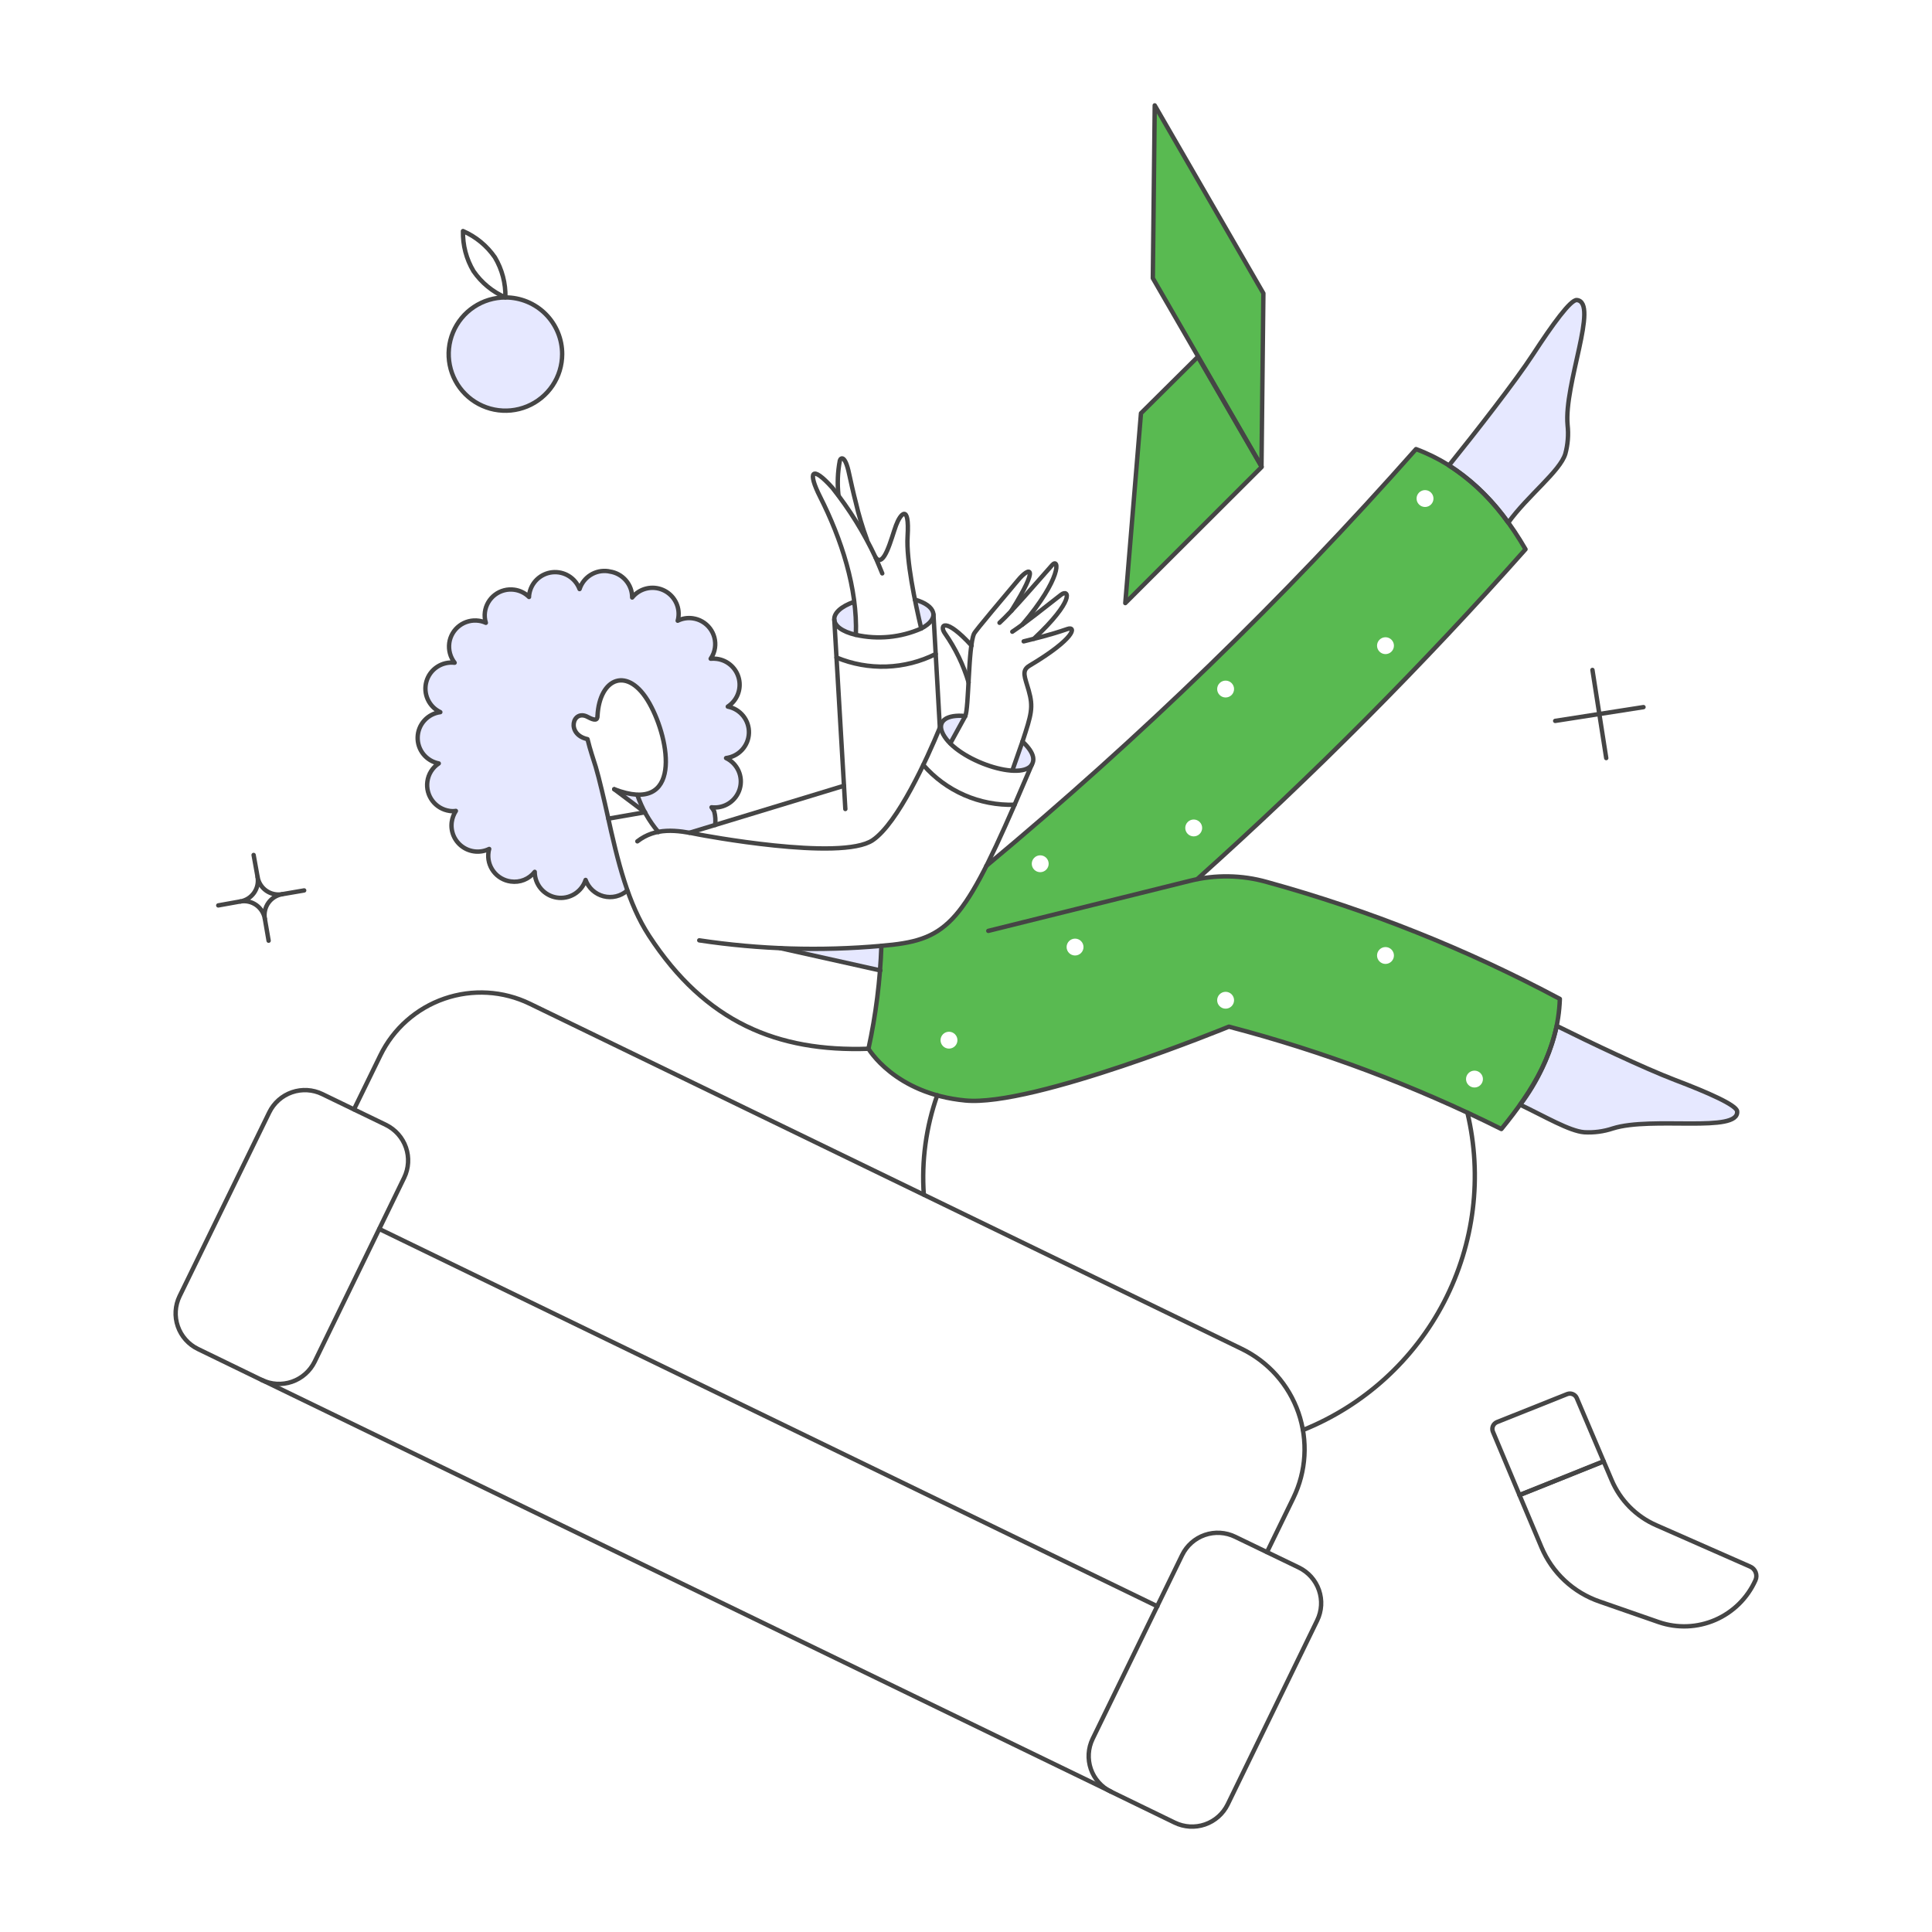 <?xml version="1.0" encoding="UTF-8"?> <svg xmlns="http://www.w3.org/2000/svg" width="440" height="440" viewBox="0 0 440 440" fill="none"><path d="M262.982 24L262.55 63.356L287.295 106.162L287.727 66.806L262.982 24Z" fill="#59BA51"></path><path d="M272.81 81.256L259.849 94.113L256.274 137.35L287.342 106.343L272.81 81.256Z" fill="#59BA51"></path><path fill-rule="evenodd" clip-rule="evenodd" d="M272.717 200.163C299.028 176.575 323.971 151.512 347.428 125.094C340.987 113.953 332.817 106.113 322.487 102.28C292.341 136.352 259.632 168.079 224.648 197.184C218.776 209.102 214.513 214.776 200.733 215.343C200.458 223.229 199.472 231.075 197.787 238.785C197.787 238.785 203.672 249.088 219.857 250.631C235.29 252.104 279.872 233.815 279.872 233.815C301.309 239.429 322.105 247.242 341.929 257.128C349.117 248.348 354.851 239.136 355.244 227.493C334.07 216.184 311.703 207.257 288.552 200.879C282.826 199.254 277.563 199.238 272.717 200.163ZM218.05 236.893C218.05 237.403 217.847 237.892 217.486 238.251C217.125 238.612 216.636 238.814 216.125 238.814C215.615 238.814 215.125 238.612 214.764 238.251C214.403 237.892 214.201 237.403 214.201 236.893C214.201 236.383 214.403 235.894 214.764 235.535C215.125 235.174 215.615 234.972 216.125 234.972C216.636 234.972 217.125 235.174 217.486 235.535C217.847 235.894 218.05 236.383 218.05 236.893ZM246.197 217.044C246.559 216.684 246.761 216.195 246.761 215.686C246.761 215.177 246.559 214.688 246.197 214.328C245.837 213.968 245.347 213.765 244.837 213.765C244.326 213.765 243.836 213.968 243.476 214.328C243.115 214.688 242.912 215.177 242.912 215.686C242.912 216.195 243.115 216.684 243.476 217.044C243.836 217.404 244.326 217.607 244.837 217.607C245.347 217.607 245.837 217.404 246.197 217.044ZM281.05 227.799C281.05 228.308 280.847 228.797 280.486 229.156C280.126 229.517 279.636 229.719 279.125 229.719C278.615 229.719 278.125 229.517 277.765 229.156C277.403 228.797 277.201 228.308 277.201 227.799C277.201 227.289 277.403 226.8 277.765 226.441C278.125 226.08 278.615 225.878 279.125 225.878C279.636 225.878 280.126 226.08 280.486 226.441C280.847 226.8 281.05 227.289 281.05 227.799ZM316.895 218.965C317.257 218.605 317.46 218.116 317.46 217.607C317.46 217.097 317.257 216.609 316.895 216.249C316.536 215.888 316.046 215.686 315.535 215.686C315.025 215.686 314.535 215.888 314.175 216.249C313.813 216.609 313.611 217.097 313.611 217.607C313.611 218.116 313.813 218.605 314.175 218.965C314.535 219.325 315.025 219.528 315.535 219.528C316.046 219.528 316.536 219.325 316.895 218.965ZM337.727 245.752C337.727 246.262 337.524 246.751 337.162 247.11C336.803 247.471 336.313 247.673 335.802 247.673C335.291 247.673 334.801 247.471 334.442 247.11C334.08 246.751 333.877 246.262 333.877 245.752C333.877 245.242 334.08 244.754 334.442 244.395C334.801 244.033 335.291 243.831 335.802 243.831C336.313 243.831 336.803 244.033 337.162 244.395C337.524 244.754 337.727 245.242 337.727 245.752ZM238.263 198.072C238.625 197.711 238.827 197.223 238.827 196.713C238.827 196.204 238.625 195.715 238.263 195.355C237.903 194.995 237.413 194.793 236.903 194.793C236.392 194.793 235.902 194.995 235.542 195.355C235.181 195.715 234.978 196.204 234.978 196.713C234.978 197.223 235.181 197.711 235.542 198.072C235.902 198.432 236.392 198.634 236.903 198.634C237.413 198.634 237.903 198.432 238.263 198.072ZM273.784 188.56C273.784 189.069 273.581 189.558 273.219 189.918C272.86 190.278 272.37 190.481 271.859 190.481C271.349 190.481 270.859 190.278 270.499 189.918C270.137 189.558 269.935 189.069 269.935 188.56C269.935 188.051 270.137 187.562 270.499 187.202C270.859 186.842 271.349 186.639 271.859 186.639C272.37 186.639 272.86 186.842 273.219 187.202C273.581 187.562 273.784 188.051 273.784 188.56ZM280.486 158.284C280.847 157.924 281.05 157.435 281.05 156.926C281.05 156.416 280.847 155.928 280.486 155.568C280.126 155.207 279.636 155.005 279.125 155.005C278.615 155.005 278.125 155.207 277.765 155.568C277.403 155.928 277.201 156.416 277.201 156.926C277.201 157.435 277.403 157.924 277.765 158.284C278.125 158.644 278.615 158.847 279.125 158.847C279.636 158.847 280.126 158.644 280.486 158.284ZM317.46 147.048C317.46 147.557 317.257 148.045 316.895 148.406C316.536 148.766 316.046 148.968 315.535 148.968C315.025 148.968 314.535 148.766 314.175 148.406C313.813 148.045 313.611 147.557 313.611 147.048C313.611 146.538 313.813 146.05 314.175 145.689C314.535 145.329 315.025 145.127 315.535 145.127C316.046 145.127 316.536 145.329 316.895 145.689C317.257 146.05 317.46 146.538 317.46 147.048ZM325.9 114.898C326.262 114.538 326.464 114.05 326.464 113.54C326.464 113.031 326.262 112.542 325.9 112.182C325.54 111.822 325.05 111.619 324.54 111.619C324.029 111.619 323.539 111.822 323.18 112.182C322.818 112.542 322.615 113.031 322.615 113.54C322.615 114.05 322.818 114.538 323.18 114.898C323.539 115.259 324.029 115.461 324.54 115.461C325.05 115.461 325.54 115.259 325.9 114.898Z" fill="#59BA51"></path><path d="M219.848 163.08C219.494 163.747 217.973 166.451 216.441 169.27C212.474 165.393 214.231 162.531 219.848 163.08Z" fill="#E6E8FF"></path><path d="M232.859 168.882L230.548 175.506C232.615 175.624 235.238 175.18 235.35 173.152C235.244 172.31 234.969 171.497 234.542 170.763C234.114 170.029 233.541 169.389 232.859 168.882Z" fill="#E6E8FF"></path><path d="M208.349 136.542C208.938 139.364 209.488 141.795 209.796 143.128C211.524 142.226 212.616 141.128 212.585 139.952C212.562 138.422 210.981 137.248 208.349 136.542Z" fill="#E6E8FF"></path><path d="M194.915 144.578C188.552 143.049 188.356 139.247 194.522 137.052C194.827 139.548 194.958 142.063 194.915 144.578Z" fill="#E6E8FF"></path><path d="M395.623 253.082C395.466 251.671 388.985 248.81 381.444 245.948C374.374 243.243 361.845 237.283 354.539 233.639C353.063 240.142 350.225 246.26 346.213 251.589C351.947 254.333 357.446 257.586 360.784 257.861C362.992 257.991 365.206 257.698 367.304 256.998C376.181 254.18 396.131 258.139 395.623 253.082Z" fill="#E6E8FF"></path><path d="M359.126 68.335C357.712 68.178 353.544 73.94 349.149 80.683C345.3 86.602 336.149 98.362 329.982 106.005C335.278 109.441 339.866 113.859 343.493 119.02C347.892 112.905 355.316 107.299 356.494 103.34C357.073 101.209 357.245 98.988 357.005 96.794C356.147 87.544 364.199 68.883 359.126 68.335Z" fill="#E6E8FF"></path><path d="M165.733 160.924C166.845 160.19 167.679 159.104 168.101 157.841C168.524 156.578 168.51 155.211 168.062 153.957C167.615 152.703 166.759 151.634 165.632 150.922C164.506 150.21 163.172 149.894 161.845 150.027C162.58 148.947 162.937 147.656 162.861 146.353C162.785 145.05 162.281 143.808 161.426 142.821C160.571 141.833 159.413 141.155 158.133 140.891C156.852 140.627 155.52 140.793 154.343 141.362C156.29 135.544 148.216 130.939 143.974 136.07C143.941 134.631 143.404 133.249 142.456 132.164C141.508 131.079 140.209 130.36 138.785 130.132C137.361 129.903 135.902 130.18 134.662 130.914C133.421 131.648 132.477 132.793 131.994 134.149C129.66 128.019 120.486 129.686 120.486 135.952C119.549 135.035 118.334 134.454 117.031 134.3C115.729 134.145 114.411 134.426 113.285 135.097C112.159 135.769 111.287 136.794 110.806 138.013C110.325 139.231 110.263 140.574 110.628 141.832C109.413 141.289 108.051 141.168 106.76 141.489C105.468 141.809 104.322 142.552 103.503 143.599C102.685 144.647 102.241 145.937 102.244 147.265C102.247 148.594 102.696 149.883 103.518 150.926C102.121 150.765 100.711 151.103 99.54 151.881C98.368 152.659 97.511 153.826 97.12 155.175C96.729 156.524 96.83 157.968 97.405 159.249C97.979 160.531 98.99 161.568 100.258 162.177C98.868 162.367 97.589 163.043 96.65 164.085C95.712 165.127 95.173 166.467 95.131 167.868C95.089 169.269 95.545 170.639 96.419 171.736C97.293 172.832 98.528 173.584 99.905 173.858C94.584 177.349 98.057 185.634 103.833 184.677C103.106 185.766 102.759 187.063 102.844 188.369C102.929 189.674 103.442 190.916 104.305 191.901C105.167 192.887 106.33 193.562 107.615 193.822C108.899 194.083 110.234 193.914 111.413 193.342C109.449 199.212 117.749 203.712 121.782 198.556C121.789 199.962 122.297 201.321 123.215 202.389C124.132 203.456 125.4 204.164 126.792 204.385C128.184 204.607 129.609 204.327 130.814 203.597C132.019 202.867 132.924 201.733 133.369 200.398C133.695 201.303 134.239 202.115 134.951 202.762C135.664 203.41 136.524 203.874 137.457 204.113C138.391 204.353 139.369 204.361 140.306 204.137C141.243 203.913 142.111 203.464 142.835 202.829C140.928 197.059 139.368 191.182 138.161 185.228C134.535 169.449 135.417 175.218 133.683 168.294C128.734 167.235 130.266 161.395 133.722 163.237C135.376 164.139 135.961 164.021 135.961 162.963C136.433 154.26 142.953 151.556 147.784 160.14C151.554 166.843 154.068 178.995 147.194 180.72C146.479 180.92 145.738 181.012 144.995 180.994C144.995 182.808 149.018 188.496 149.787 189.453C152.147 189.066 154.56 189.133 156.896 189.649L162.748 187.885C162.942 187.195 162.968 186.469 162.824 185.767C162.68 185.065 162.371 184.407 161.921 183.848C163.315 184.015 164.724 183.685 165.896 182.914C167.069 182.143 167.93 180.983 168.327 179.639C168.724 178.294 168.63 176.853 168.063 175.571C167.496 174.289 166.491 173.25 165.229 172.637C166.619 172.453 167.899 171.786 168.846 170.754C169.792 169.722 170.344 168.39 170.404 166.992C170.464 165.594 170.029 164.219 169.175 163.11C168.321 162 167.102 161.226 165.733 160.924Z" fill="#E6E8FF"></path><path d="M145.153 181.034C143.397 180.901 141.673 180.491 140.047 179.818L146.802 184.836C146.004 183.691 145.443 182.398 145.153 181.034Z" fill="#E6E8FF"></path><path d="M200.728 215.411C193.047 216.044 185.335 216.228 177.633 215.96L200.531 221.017C200.695 219.153 200.76 217.282 200.728 215.411Z" fill="#E6E8FF"></path><path d="M128.028 80.644C128.027 83.194 127.267 85.686 125.847 87.806C124.426 89.926 122.407 91.578 120.046 92.552C117.684 93.527 115.086 93.781 112.58 93.283C110.074 92.784 107.772 91.556 105.966 89.752C104.16 87.948 102.93 85.65 102.432 83.148C101.934 80.647 102.19 78.054 103.168 75.698C104.147 73.342 105.803 71.328 107.928 69.911C110.053 68.495 112.551 67.739 115.106 67.739C116.804 67.737 118.486 68.069 120.055 68.717C121.625 69.365 123.05 70.316 124.251 71.514C125.451 72.713 126.403 74.137 127.051 75.703C127.699 77.27 128.031 78.949 128.028 80.644Z" fill="#E6E8FF"></path><path d="M210.391 272.055C209.853 264.386 210.896 256.689 213.455 249.437" stroke="#454545" stroke-linecap="round" stroke-linejoin="round"></path><path d="M214.046 165.746L212.592 139.952" stroke="#454545" stroke-linecap="round" stroke-linejoin="round"></path><path d="M192.519 184.248L190.005 141.128" stroke="#454545" stroke-linecap="round" stroke-linejoin="round"></path><path d="M146.881 184.993L139.889 179.74" stroke="#454545" stroke-linecap="round" stroke-linejoin="round"></path><path d="M139.888 179.74C155.442 185.737 152.649 168.609 147.9 160.179C143.065 151.597 136.549 154.299 136.078 163.002C136.078 164.06 135.493 164.169 133.839 163.276C130.393 161.419 128.851 167.274 133.8 168.333C134.468 171.038 135.026 172.525 135.685 174.683C136.403 177.033 137.753 182.878 138.278 185.267C140.738 196.53 143.065 205.81 147.787 213.06C160.699 232.903 177.166 239.558 197.786 238.849C199.471 231.139 200.457 223.293 200.732 215.407C215.343 214.192 218.961 211.042 231.054 183.303C232.267 180.518 233.535 177.541 234.942 174.248" stroke="#454545" stroke-linecap="round" stroke-linejoin="round"></path><path d="M149.944 189.501C147.829 187.006 146.203 184.136 145.152 181.042" stroke="#454545" stroke-linecap="round" stroke-linejoin="round"></path><path d="M214.043 165.738C211.137 172.793 204.485 187.433 198.765 191.335C191.561 196.249 159.252 190.08 159.252 190.08C153.989 188.983 149.315 188.395 145.152 191.609" stroke="#454545" stroke-linecap="round" stroke-linejoin="round"></path><path d="M157.015 189.658L192.207 178.956" stroke="#454545" stroke-linecap="round" stroke-linejoin="round"></path><path d="M227.635 141.834C230.423 139.325 236.317 132.395 239.653 128.663C241.189 126.942 241.927 131.564 232.819 142.265" stroke="#454545" stroke-linecap="round" stroke-linejoin="round"></path><path d="M230.545 143.868C233.727 141.751 237.83 138.393 241.661 135.44C243.457 134.056 244.842 136.695 235.459 145.475" stroke="#454545" stroke-linecap="round" stroke-linejoin="round"></path><path d="M232.857 168.882C235.958 171.77 235.458 173.39 234.939 174.246C232.065 178.071 216.964 172.732 214.539 166.66C213.558 164.205 215.606 162.663 219.846 163.074" stroke="#454545" stroke-linecap="round" stroke-linejoin="round"></path><path d="M230.545 175.506L232.863 168.882C234.905 162.649 235.376 161.12 234.276 157.239C233.412 154.182 232.552 152.738 234.473 151.595C244.9 145.393 245.158 142.544 243.114 143.245C238.756 144.743 236.044 145.323 233.137 146.067" stroke="#454545" stroke-linecap="round" stroke-linejoin="round"></path><path d="M220.602 155.436C219.42 151.459 217.606 147.697 215.227 144.295C213.813 142.335 215.227 140.415 221.276 147.039" stroke="#454545" stroke-linecap="round" stroke-linejoin="round"></path><path d="M194.522 137.06C188.368 139.224 188.496 143.094 194.915 144.586C199.903 145.702 205.119 145.196 209.799 143.142C214.202 140.846 213.106 137.893 208.351 136.556" stroke="#454545" stroke-linecap="round" stroke-linejoin="round"></path><path d="M200.926 130.584C200.337 129.173 199.866 127.997 199.394 126.938C196.749 121.296 193.454 115.981 189.575 111.101C184.85 105.822 183.851 107.371 186.787 113.179C191.58 122.669 195.324 134.002 194.917 144.578" stroke="#454545" stroke-linecap="round" stroke-linejoin="round"></path><path d="M190.95 112.748C190.67 110.133 190.776 107.492 191.264 104.908C191.461 104.202 192.476 103.538 193.385 107.926C193.58 108.867 194.487 112.905 194.878 114.322C195.547 117.221 196.4 120.076 197.431 122.867" stroke="#454545" stroke-linecap="round" stroke-linejoin="round"></path><path d="M199.392 126.938C201.316 129.604 202.995 122.544 204.066 119.647C205.039 117.017 207.166 114.475 206.697 122.156C206.37 127.565 208.403 137.196 209.798 143.128" stroke="#454545" stroke-linecap="round" stroke-linejoin="round"></path><path d="M225.08 212.001L270.995 200.604C276.771 199.159 282.826 199.254 288.552 200.879C311.703 207.257 334.07 216.184 355.244 227.493C354.851 239.136 349.117 248.347 341.929 257.128C322.105 247.242 301.309 239.429 279.872 233.815C279.872 233.815 235.29 252.104 219.857 250.631C203.672 249.088 197.737 238.754 197.737 238.754" stroke="#454545" stroke-linecap="round" stroke-linejoin="round"></path><path d="M272.716 200.163C299.028 176.575 323.971 151.512 347.427 125.094C340.986 113.953 332.816 106.113 322.487 102.28C292.34 136.352 259.631 168.079 224.648 197.184" stroke="#454545" stroke-linecap="round" stroke-linejoin="round"></path><path d="M395.621 253.082C395.463 251.671 388.983 248.81 381.442 245.948C374.372 243.243 361.842 237.283 354.537 233.639C353.061 240.142 350.223 246.259 346.21 251.589C351.945 254.333 357.443 257.586 360.782 257.86C362.99 257.99 365.204 257.698 367.302 256.998C376.179 254.18 396.129 258.139 395.621 253.082Z" stroke="#454545" stroke-linecap="round" stroke-linejoin="round"></path><path d="M359.127 68.335C357.713 68.178 353.546 73.94 349.151 80.683C345.302 86.602 336.15 98.362 329.984 106.005C335.28 109.441 339.867 113.859 343.495 119.02C347.894 112.905 355.317 107.299 356.496 103.34C357.074 101.209 357.246 98.988 357.006 96.794C356.148 87.544 364.2 68.883 359.127 68.335Z" stroke="#454545" stroke-linecap="round" stroke-linejoin="round"></path><path d="M162.865 187.893C162.994 186.871 162.927 185.833 162.669 184.836C162.499 184.487 162.291 184.158 162.048 183.856C163.445 184.03 164.858 183.702 166.035 182.932C167.212 182.162 168.077 181 168.474 179.652C168.872 178.305 168.777 176.86 168.205 175.577C167.634 174.293 166.624 173.254 165.356 172.645C166.76 172.469 168.056 171.799 169.01 170.756C169.965 169.712 170.515 168.363 170.562 166.951C170.609 165.54 170.151 164.157 169.269 163.052C168.386 161.947 167.138 161.193 165.749 160.924C166.764 160.261 167.553 159.304 168.009 158.181C168.465 157.058 168.566 155.824 168.299 154.642C168.033 153.46 167.411 152.388 166.517 151.569C165.623 150.749 164.499 150.222 163.297 150.057C162.818 149.989 162.332 149.976 161.85 150.018C162.373 149.272 162.709 148.412 162.832 147.509C162.94 146.737 162.894 145.951 162.698 145.197C162.501 144.442 162.158 143.734 161.687 143.112C161.215 142.49 160.626 141.967 159.952 141.573C159.278 141.179 158.533 140.921 157.759 140.815C156.591 140.649 155.399 140.841 154.342 141.363C154.414 141.12 154.466 140.87 154.499 140.619C154.677 139.332 154.428 138.023 153.79 136.892C153.152 135.761 152.16 134.869 150.965 134.354C149.771 133.839 148.441 133.729 147.178 134.041C145.915 134.352 144.789 135.069 143.973 136.08C143.98 134.644 143.467 133.255 142.529 132.167C141.59 131.08 140.29 130.367 138.867 130.161L138.474 130.082C137.086 129.894 135.676 130.199 134.491 130.945C133.306 131.69 132.422 132.828 131.993 134.159C131.53 132.921 130.667 131.873 129.54 131.18C128.413 130.487 127.087 130.189 125.772 130.332C124.456 130.476 123.226 131.053 122.275 131.972C121.325 132.892 120.709 134.101 120.524 135.409C120.492 135.59 120.479 135.774 120.485 135.958C119.582 135.06 118.41 134.481 117.147 134.307C116.373 134.198 115.586 134.242 114.83 134.437C114.073 134.632 113.363 134.974 112.74 135.444C112.117 135.914 111.593 136.502 111.198 137.175C110.804 137.848 110.546 138.592 110.441 139.364C110.327 140.195 110.397 141.04 110.647 141.84C110.137 141.603 109.594 141.444 109.037 141.37C108.263 141.261 107.476 141.306 106.719 141.501C105.963 141.696 105.252 142.039 104.629 142.508C104.005 142.978 103.48 143.566 103.084 144.238C102.688 144.91 102.428 145.654 102.321 146.426C102.214 147.221 102.266 148.029 102.475 148.802C102.684 149.576 103.046 150.301 103.538 150.934C102.138 150.767 100.724 151.102 99.548 151.879C98.372 152.656 97.511 153.825 97.12 155.177C96.728 156.529 96.83 157.976 97.409 159.26C97.987 160.544 99.004 161.58 100.278 162.185C98.881 162.367 97.594 163.039 96.649 164.082C95.704 165.125 95.161 166.469 95.119 167.875C95.076 169.281 95.536 170.656 96.417 171.753C97.298 172.851 98.541 173.6 99.925 173.866C99.221 174.327 98.625 174.935 98.177 175.647C97.73 176.359 97.442 177.159 97.332 177.992C97.121 179.546 97.532 181.119 98.477 182.371C99.422 183.624 100.824 184.453 102.378 184.679C102.858 184.756 103.346 184.756 103.825 184.679C103.332 185.436 103.01 186.293 102.883 187.188C102.734 188.257 102.88 189.347 103.304 190.34C103.729 191.333 104.417 192.192 105.293 192.824C106.17 193.457 107.203 193.839 108.281 193.931C109.359 194.022 110.441 193.818 111.412 193.342C111.34 193.572 111.288 193.808 111.255 194.048C111.142 194.82 111.184 195.608 111.378 196.364C111.573 197.121 111.915 197.831 112.387 198.455C112.858 199.078 113.448 199.602 114.124 199.996C114.799 200.39 115.546 200.647 116.322 200.751C117.345 200.9 118.39 200.776 119.349 200.39C120.308 200.004 121.148 199.371 121.781 198.556C121.779 199.967 122.282 201.334 123.2 202.408C124.117 203.483 125.389 204.195 126.786 204.417C128.183 204.64 129.613 204.357 130.82 203.62C132.027 202.883 132.93 201.74 133.368 200.398C133.694 201.303 134.237 202.114 134.95 202.762C135.663 203.409 136.523 203.873 137.456 204.113C138.39 204.353 139.368 204.361 140.305 204.137C141.242 203.913 142.11 203.464 142.834 202.828" stroke="#454545" stroke-linecap="round" stroke-linejoin="round"></path><path d="M138.553 186.443L146.879 184.993" stroke="#454545" stroke-linecap="round" stroke-linejoin="round"></path><path d="M364.356 364.762C361.382 363.751 358.657 362.119 356.36 359.977C354.066 357.834 352.253 355.23 351.042 352.336L346.053 340.497L365.22 332.814L367.027 337.048C368.966 341.663 372.609 345.356 377.2 347.363L398.567 356.771C398.856 356.893 399.119 357.073 399.338 357.297C399.557 357.522 399.726 357.791 399.84 358.081C399.954 358.374 400.007 358.686 399.999 359C399.989 359.313 399.917 359.623 399.784 359.907C397.969 363.947 394.707 367.165 390.639 368.927C386.569 370.689 381.986 370.871 377.789 369.433L364.356 364.762Z" stroke="#454545" stroke-linecap="round" stroke-linejoin="round"></path><path d="M346.054 340.497L365.222 332.814L359.094 318.389C358.919 317.991 358.596 317.675 358.195 317.508C357.792 317.339 357.341 317.333 356.934 317.487L340.909 323.883C340.705 323.968 340.519 324.091 340.363 324.246C340.206 324.403 340.082 324.589 340 324.793C339.915 324.997 339.874 325.216 339.874 325.437C339.876 325.657 339.919 325.874 340.006 326.078L346.054 340.497Z" stroke="#454545" stroke-linecap="round" stroke-linejoin="round"></path><path d="M210.273 174.213C212.844 177.169 216.043 179.516 219.637 181.084C223.231 182.651 227.131 183.4 231.051 183.274" stroke="#454545" stroke-linecap="round" stroke-linejoin="round"></path><path d="M190.517 149.752C194.117 151.246 197.998 151.947 201.895 151.809C205.791 151.67 209.612 150.695 213.097 148.95" stroke="#454545" stroke-linecap="round" stroke-linejoin="round"></path><path d="M86.394 279.895L263.573 365.82" stroke="#454545" stroke-linecap="round" stroke-linejoin="round"></path><path d="M299.982 369.035C301.026 366.887 301.173 364.415 300.393 362.158C299.612 359.903 297.966 358.049 295.818 357.001L281.286 349.986C279.134 348.944 276.658 348.798 274.396 349.575C272.137 350.355 270.278 351.997 269.228 354.141L248.843 396.006C247.799 398.154 247.653 400.626 248.432 402.883C249.213 405.138 250.859 406.992 253.007 408.04L267.539 415.096C269.691 416.138 272.168 416.285 274.429 415.507C276.689 414.727 278.547 413.085 279.597 410.941L299.982 369.035Z" stroke="#454545" stroke-linecap="round" stroke-linejoin="round"></path><path d="M80.618 252.651L86.628 240.343C89.579 234.285 94.819 229.643 101.196 227.438C107.574 225.234 114.568 225.645 120.641 228.583L282.777 307.188C288.846 310.134 293.497 315.362 295.707 321.729C297.915 328.094 297.503 335.073 294.56 341.135L288.55 353.483" stroke="#454545" stroke-linecap="round" stroke-linejoin="round"></path><path d="M59.607 314.273L253.046 408.038" stroke="#454545" stroke-linecap="round" stroke-linejoin="round"></path><path d="M362.666 152.575L365.808 172.645" stroke="#454545" stroke-linecap="round" stroke-linejoin="round"></path><path d="M374.293 161.042L354.183 164.178" stroke="#454545" stroke-linecap="round" stroke-linejoin="round"></path><path d="M128.028 80.644C128.026 83.194 127.267 85.686 125.846 87.806C124.425 89.926 122.406 91.578 120.045 92.552C117.684 93.527 115.086 93.781 112.579 93.283C110.073 92.784 107.772 91.556 105.965 89.752C104.159 87.948 102.929 85.65 102.431 83.148C101.933 80.647 102.19 78.054 103.168 75.698C104.146 73.342 105.803 71.328 107.927 69.911C110.052 68.495 112.55 67.739 115.106 67.739C116.804 67.737 118.486 68.069 120.055 68.717C121.624 69.365 123.05 70.316 124.25 71.514C125.451 72.713 126.402 74.137 127.05 75.703C127.699 77.27 128.031 78.949 128.028 80.644Z" stroke="#454545" stroke-linecap="round" stroke-linejoin="round"></path><path d="M112.714 58.613C114.352 61.371 115.18 64.533 115.104 67.738C112.171 66.459 109.654 64.386 107.838 61.755C106.196 58.995 105.366 55.83 105.442 52.622C108.379 53.903 110.898 55.978 112.714 58.613Z" stroke="#454545" stroke-linecap="round" stroke-linejoin="round"></path><path d="M200.502 221.011L177.634 215.921" stroke="#454545" stroke-linecap="round" stroke-linejoin="round"></path><path d="M200.728 215.412C186.902 216.645 172.978 216.223 159.252 214.157" stroke="#454545" stroke-linecap="round" stroke-linejoin="round"></path><path d="M57.761 194.714L58.665 199.732" stroke="#454545" stroke-linecap="round" stroke-linejoin="round"></path><path d="M54.737 205.298L49.71 206.2" stroke="#454545" stroke-linecap="round" stroke-linejoin="round"></path><path d="M69.27 202.789L64.243 203.652" stroke="#454545" stroke-linecap="round" stroke-linejoin="round"></path><path d="M61.178 214.236L60.313 209.218" stroke="#454545" stroke-linecap="round" stroke-linejoin="round"></path><path d="M64.242 203.652C63.618 203.762 62.977 203.748 62.358 203.61C61.739 203.473 61.154 203.214 60.635 202.85C60.116 202.486 59.675 202.023 59.336 201.487C58.997 200.952 58.767 200.356 58.661 199.732C58.771 200.355 58.757 200.994 58.619 201.612C58.481 202.23 58.222 202.814 57.857 203.332C57.492 203.85 57.028 204.29 56.492 204.628C55.956 204.966 55.358 205.195 54.733 205.302C55.358 205.192 55.998 205.206 56.617 205.344C57.236 205.481 57.822 205.74 58.34 206.104C58.859 206.468 59.3 206.931 59.639 207.466C59.978 208.002 60.208 208.598 60.314 209.222C60.204 208.599 60.218 207.96 60.356 207.342C60.494 206.724 60.753 206.14 61.118 205.622C61.483 205.104 61.947 204.664 62.483 204.325C63.019 203.987 63.617 203.758 64.242 203.652Z" stroke="#454545" stroke-linecap="round" stroke-linejoin="round"></path><path d="M334.191 253.396C337.644 267.92 335.767 283.2 328.899 296.462C322.032 309.724 310.629 320.089 296.76 325.68" stroke="#454545" stroke-linecap="round" stroke-linejoin="round"></path><path d="M216.439 169.274C217.971 166.451 219.817 163.119 219.817 163.119C220.681 161.355 220.475 147.357 221.82 144.345C222.172 143.561 228.739 135.886 231.836 132.154C234.472 128.983 236.903 128.626 230.343 139.092" stroke="#454545" stroke-linecap="round" stroke-linejoin="round"></path><path d="M92.043 268.213C93.087 266.066 93.234 263.594 92.454 261.337C91.674 259.082 90.029 257.227 87.88 256.179L73.387 249.164C71.235 248.123 68.758 247.976 66.498 248.754C64.237 249.534 62.379 251.176 61.329 253.32L40.905 295.185C39.862 297.333 39.714 299.804 40.495 302.061C41.275 304.316 42.92 306.171 45.068 307.219L59.601 314.275C61.752 315.317 64.23 315.463 66.49 314.686C68.75 313.906 70.609 312.263 71.659 310.12L92.043 268.213Z" stroke="#454545" stroke-linecap="round" stroke-linejoin="round"></path><path d="M262.983 24L262.551 63.356L287.296 106.162L287.728 66.806L262.983 24Z" stroke="#454545" stroke-linejoin="round"></path><path d="M272.811 81.256L259.85 94.113L256.276 137.35L287.344 106.343L272.811 81.256Z" stroke="#454545" stroke-linejoin="round"></path></svg> 